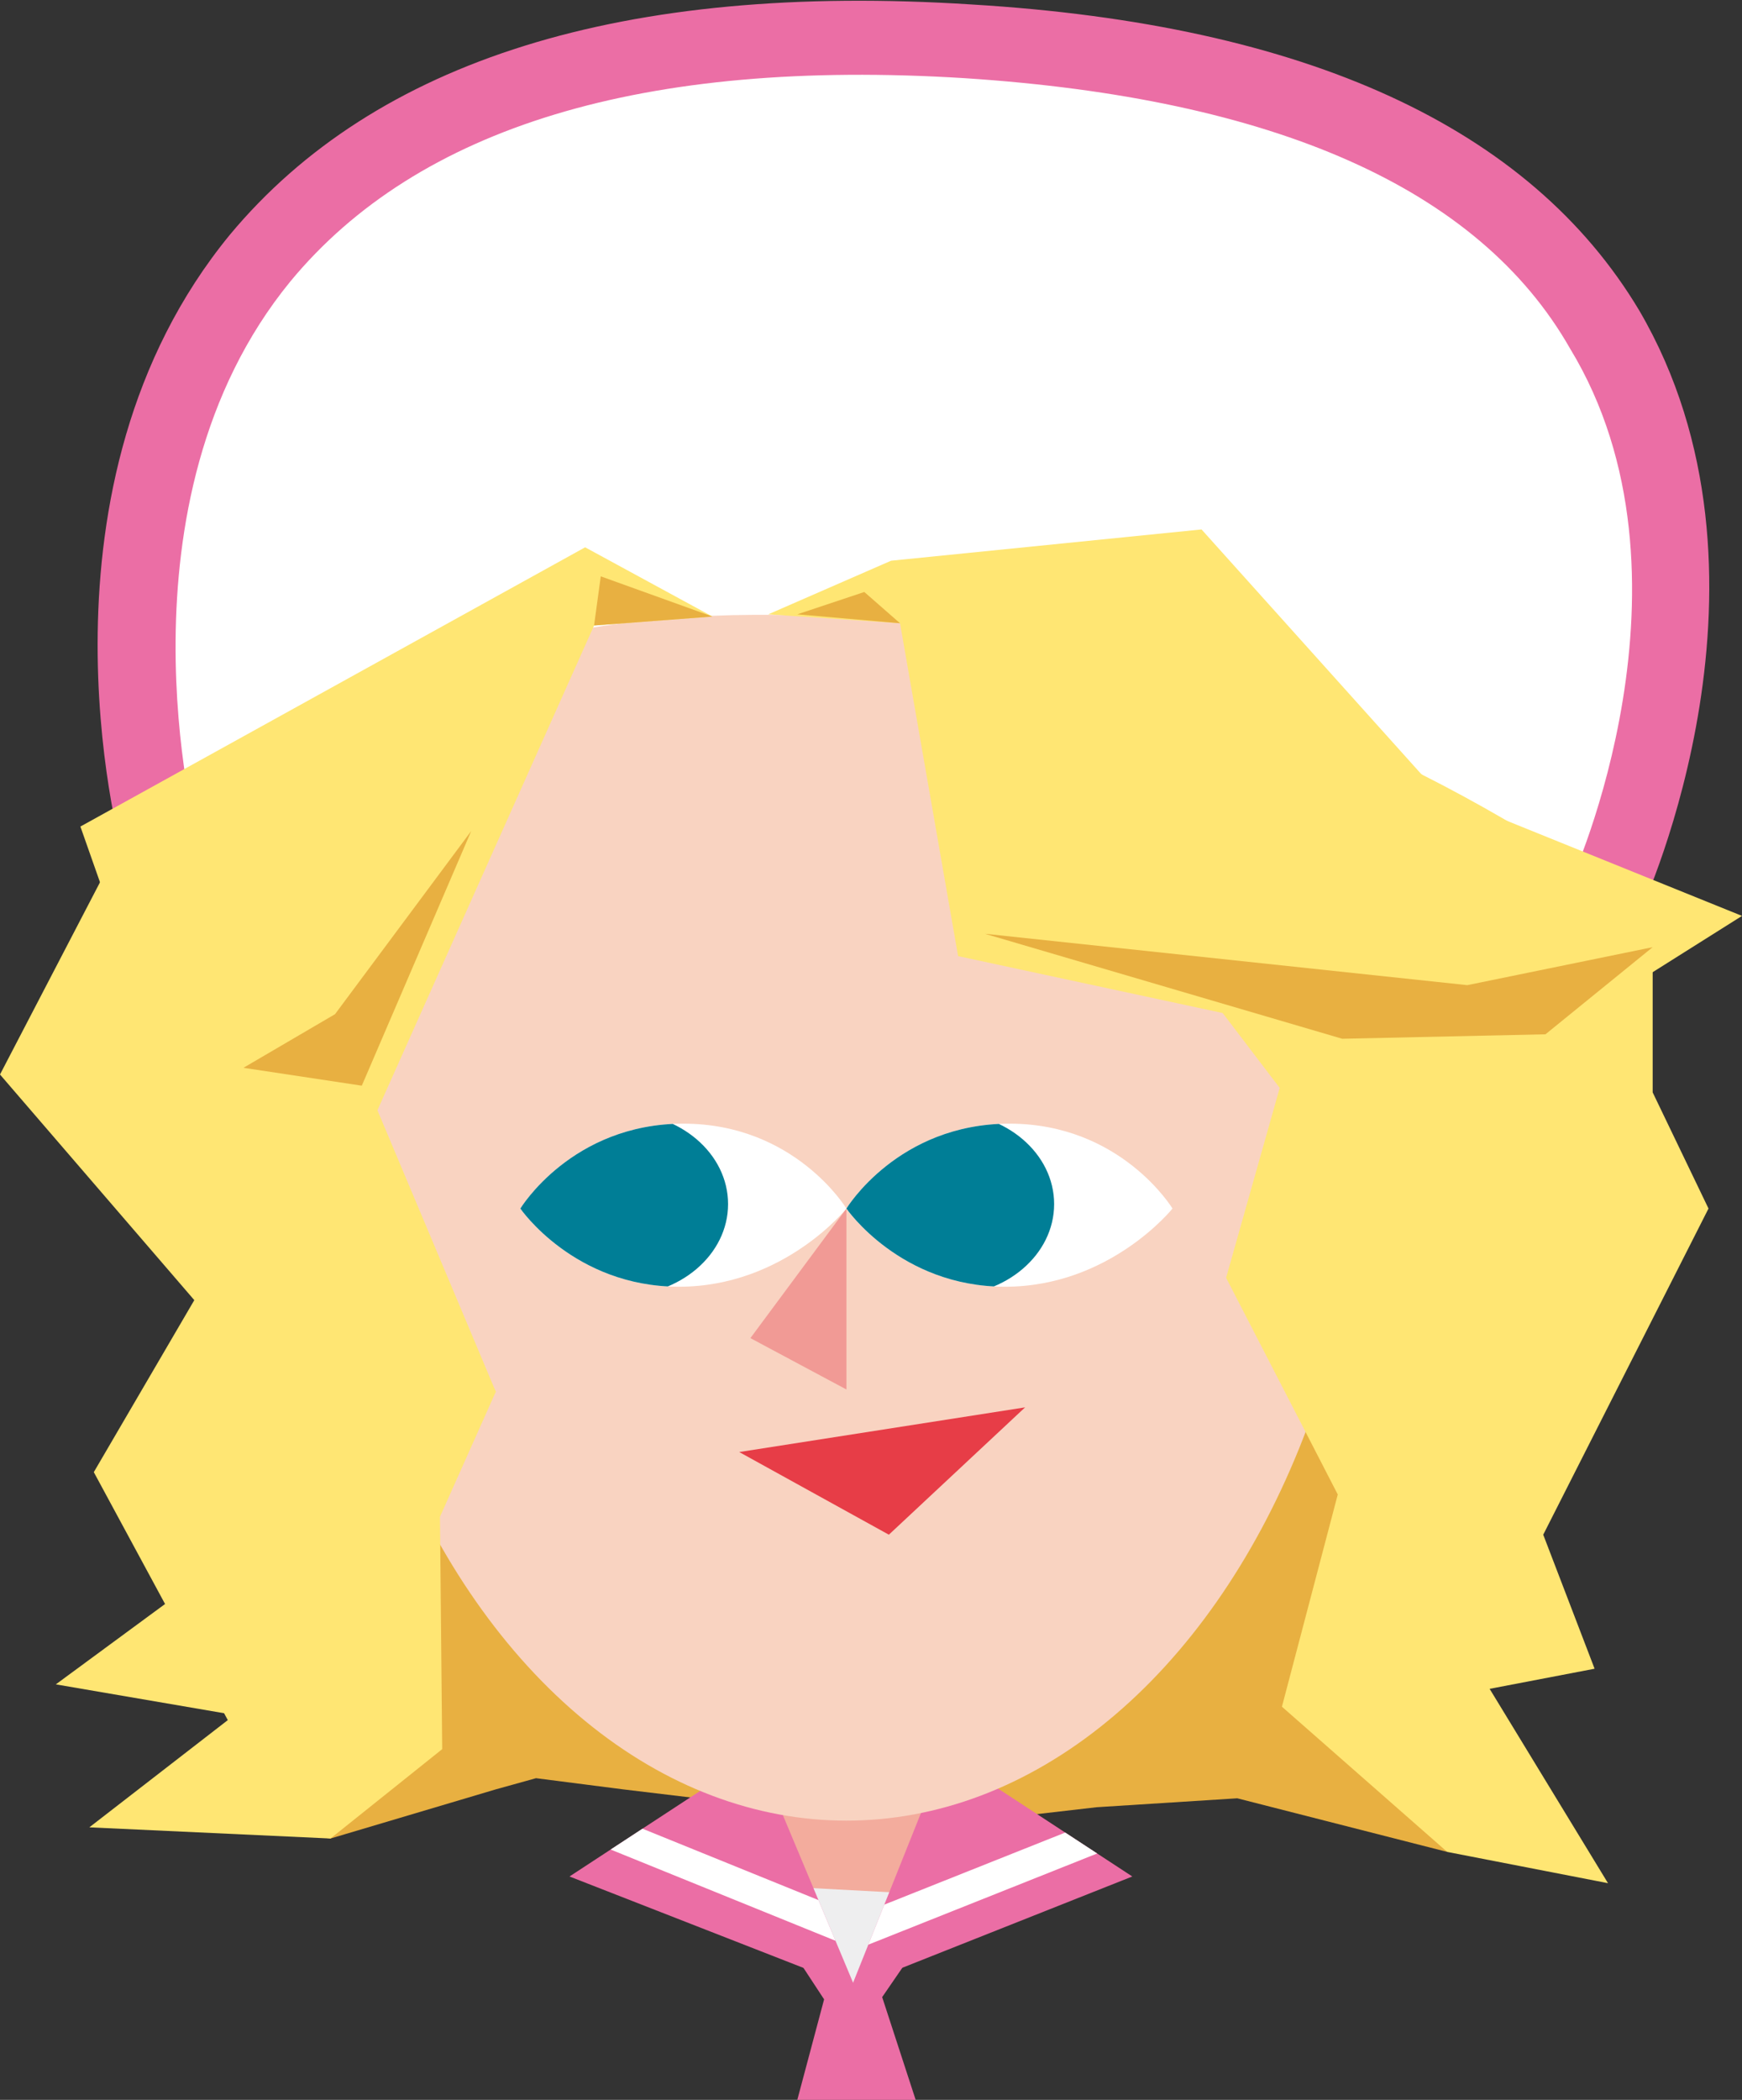 <?xml version="1.0" encoding="utf-8"?>
<!-- Generator: Adobe Illustrator 24.1.2, SVG Export Plug-In . SVG Version: 6.00 Build 0)  -->
<svg version="1.1" id="レイヤー_1" xmlns="http://www.w3.org/2000/svg" xmlns:xlink="http://www.w3.org/1999/xlink" x="0px"
	 y="0px" viewBox="0 0 78 94" style="enable-background:new 0 0 78 94;" xml:space="preserve">
<rect x="0" y="0" width="78" height="94" fill="#333333" stroke="none"/>
<style type="text/css">
	.st0{fill:#FDD603;}
	.st1{fill:#E8B041;}
	.st2{fill:#F3AC9D;}
	.st3{fill:#EEEEEF;}
	.st4{clip-path:url(#SVGID_2_);}
	.st5{fill:#004E7A;}
	.st6{fill:#FFFFFF;}
	.st7{clip-path:url(#SVGID_4_);}
	.st8{fill:#EB6EA5;}
	.st9{fill:#F9D3C1;}
	.st10{fill:#E73D47;}
	.st11{fill:#F19A95;}
	.st12{fill:#FFE673;}
	.st13{clip-path:url(#SVGID_6_);fill:#007E96;}
	.st14{clip-path:url(#SVGID_8_);fill:#007E96;}
</style>
<g>
	<path class="st0" d="M18.2,42.4"/>
	<polygon class="st1" points="59.2,62.2 43.8,79.6 43.9,81.5 49.1,80.9 55.4,80.5 64.8,82.9 59,75.6 61.3,66.7 	"/>
	<polygon class="st1" points="19.3,78.5 13.5,82.1 14.8,82.3 22.2,80.1 24,79.6 27.9,80.1 32.9,80.7 19.7,67.9 	"/>
	<polygon class="st2" points="33.1,79.6 42.8,80.1 38.3,89 	"/>
	<polygon class="st3" points="34.1,84.4 41.6,84.8 38.3,89 	"/>
	<g>
		<defs>
			<polygon id="SVGID_1_" points="33.9,78.5 25.5,84 38.3,89 			"/>
		</defs>
		<use xlink:href="#SVGID_1_"  style="overflow:visible;fill:#EB6EA5;"/>
		<clipPath id="SVGID_2_">
			<use xlink:href="#SVGID_1_"  style="overflow:visible;"/>
		</clipPath>
		<g class="st4">
			<line class="st5" x1="26.9" y1="81.9" x2="38.4" y2="86.6"/>
			<rect x="32" y="78" transform="matrix(0.376 -0.927 0.927 0.376 -57.681 82.852)" class="st6" width="1.4" height="12.4"/>
		</g>
	</g>
	<g>
		<defs>
			<polygon id="SVGID_3_" points="42.3,78.5 50.7,84 38.1,89 			"/>
		</defs>
		<use xlink:href="#SVGID_3_"  style="overflow:visible;fill:#EB6EA5;"/>
		<clipPath id="SVGID_4_">
			<use xlink:href="#SVGID_3_"  style="overflow:visible;"/>
		</clipPath>
		<g class="st7">
			<line class="st5" x1="49.8" y1="81.9" x2="37.9" y2="86.6"/>
			
				<rect x="37.5" y="83.6" transform="matrix(0.929 -0.37 0.37 0.929 -28.089 22.233)" class="st6" width="12.7" height="1.4"/>
		</g>
	</g>
	<polygon class="st8" points="34.8,86.3 36.9,89.5 35.7,94 41,94 39.5,89.4 41.7,86.2 38.1,88.9 	"/>
	<ellipse class="st9" cx="37.9" cy="48.2" rx="23.4" ry="33.3"/>
	<path class="st5" d="M27.9,80.1"/>
	<polygon class="st10" points="33.1,65 45.9,63 39.8,68.7 	"/>
	<polygon class="st11" points="37.9,54.1 33.6,59.9 37.9,62.2 	"/>
	<polygon class="st12" points="47.7,11.9 24.5,12.9 10.8,19.7 6.4,35.8 0,48.1 8.7,58.2 4.2,65.9 10.2,77 4,81.8 14.8,82.3 
		19.8,78.3 19.7,67.9 22.2,62.3 16,49.8 26.6,28 33.2,22.2 41,27.3 57.3,48.7 54.9,57.2 59.9,66.9 57.4,76.4 64.8,82.9 72,84.3 
		66.7,75.6 71.4,74.7 69.1,68.7 76.5,54.1 74,48.9 74,37.3 62.8,21.1 	"/>
	<g>
		<defs>
			<path id="SVGID_5_" d="M23.3,54.1c0,0,2.4,3.5,7.1,3.5c4.7,0,7.5-3.5,7.5-3.5s-2.3-3.8-7.3-3.8S23.3,54.1,23.3,54.1z"/>
		</defs>
		<use xlink:href="#SVGID_5_"  style="overflow:visible;fill:#FFFFFF;"/>
		<clipPath id="SVGID_6_">
			<use xlink:href="#SVGID_5_"  style="overflow:visible;"/>
		</clipPath>
		<ellipse class="st13" cx="27.8" cy="53.9" rx="4.8" ry="4.1"/>
	</g>
	<g>
		<defs>
			<path id="SVGID_7_" d="M37.9,54.1c0,0,2.4,3.5,7.1,3.5c4.7,0,7.5-3.5,7.5-3.5s-2.3-3.8-7.3-3.8S37.9,54.1,37.9,54.1z"/>
		</defs>
		<use xlink:href="#SVGID_7_"  style="overflow:visible;fill:#FFFFFF;"/>
		<clipPath id="SVGID_8_">
			<use xlink:href="#SVGID_7_"  style="overflow:visible;"/>
		</clipPath>
		<ellipse class="st14" cx="42.4" cy="53.9" rx="4.8" ry="4.1"/>
	</g>
	<g>
		<path class="st6" d="M7.2,37.2c0,0-10.5-38.3,36.2-35.3c45,2.8,28.5,37.7,28.5,37.7S57.7,28.9,39.4,27.7
			C29.4,27.1,19.2,27.5,7.2,37.2z"/>
	</g>
	<g>
		<path class="st8" d="M73.4,40.9l-3.1-1.4c0.1-0.1,6.2-13.7,0-23.9C66.2,8.4,57,4.4,43.2,3.5C28.8,2.6,18.7,5.7,13,12.6
			c-8.1,9.9-4.2,24.7-4.2,24.8l-3.3,0.9c-0.2-0.7-4.4-16.6,4.8-27.8C16.8,2.7,27.9-0.8,43.5,0.2c15,0.9,25,5.5,29.9,13.7
			C80.3,25.7,73.7,40.3,73.4,40.9z"/>
	</g>
	<polygon class="st12" points="40.3,27.9 34.4,27.5 39.9,25.1 53.8,23.7 64.4,35.5 78,41 68,47.3 60.1,46.5 42.9,42.8 	"/>
	<polygon class="st1" points="44.1,41.8 65.7,44.1 74,42.4 69.2,46.3 60.1,46.5 	"/>
	<polygon class="st1" points="35.7,27.5 40.3,27.9 38.7,26.5 	"/>
	<polygon class="st12" points="31.9,27.6 31.9,27.6 26.6,28 16.9,49.7 22.2,62.3 13,77.2 2.5,75.4 11.2,69 7.1,48.7 5.5,42.4 
		3.6,37 26.2,24.5 	"/>
	<polygon class="st1" points="21.1,37.2 15,45.4 10.9,47.8 16.2,48.6 	"/>
	<polygon class="st1" points="31.9,27.6 26.6,28 26.9,25.8 	"/>
</g>
</svg>
